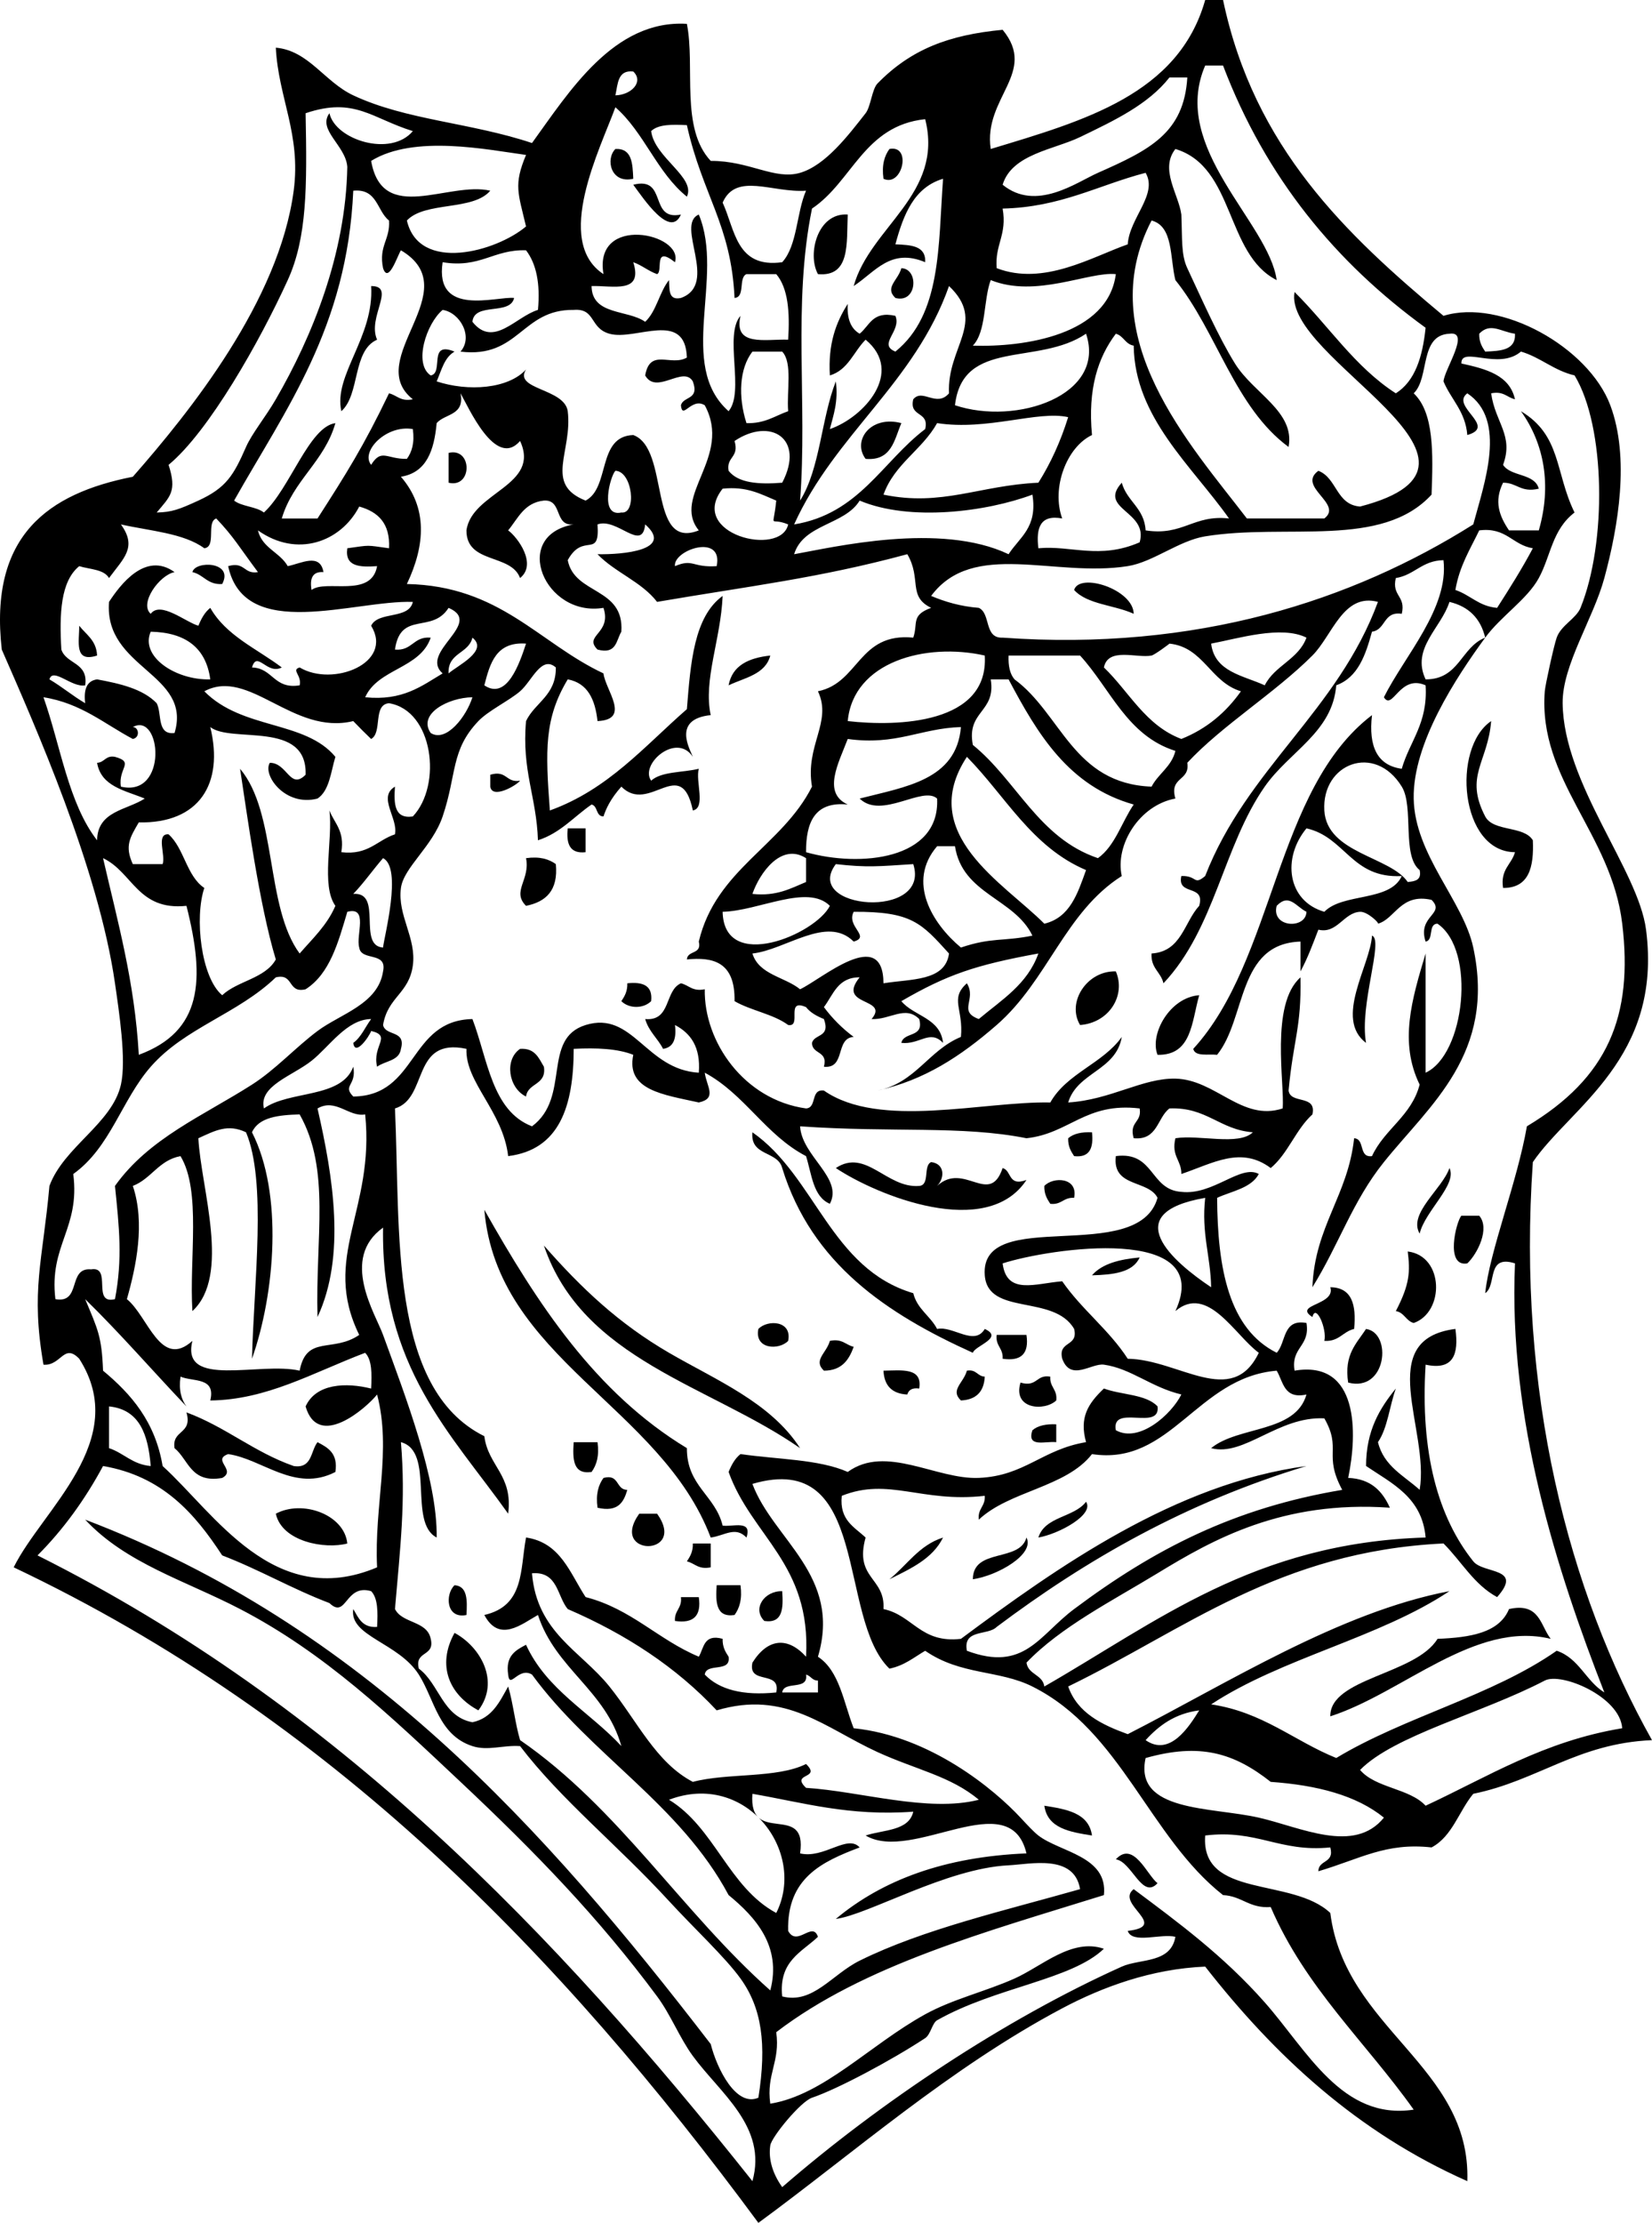 <?xml version="1.0" encoding="iso-8859-1"?>
<!-- Generator: Adobe Illustrator 13.0.2, SVG Export Plug-In . SVG Version: 6.00 Build 14948)  -->
<!DOCTYPE svg PUBLIC "-//W3C//DTD SVG 1.1//EN" "http://www.w3.org/Graphics/SVG/1.1/DTD/svg11.dtd">
<svg version="1.1" id="lace_faeire_xA0_Image_1_" xmlns="http://www.w3.org/2000/svg" xmlns:xlink="http://www.w3.org/1999/xlink"
	 x="0px" y="0px" width="225.644px" height="303.52px" viewBox="0 0 225.644 303.52"
	 style="enable-background:new 0 0 225.644 303.52;" xml:space="preserve">
<g>
	<path style="fill-rule:evenodd;clip-rule:evenodd;" d="M84.056,20.343c2.288-0.118,2.347,1.993,2.441,4.069
		C83.408,25.121,82.676,21.709,84.056,20.343z"/>
	<path style="fill-rule:evenodd;clip-rule:evenodd;" d="M121.487,20.343c3.1-0.607,1.76,5.27-0.813,4.069
		C120.414,22.524,120.804,21.288,121.487,20.343z"/>
	<path style="fill-rule:evenodd;clip-rule:evenodd;" d="M115.791,29.294c-0.182,3.887,0.405,8.542-4.069,8.137
		C110.229,34.706,111.667,28.998,115.791,29.294z"/>
	<path style="fill-rule:evenodd;clip-rule:evenodd;" d="M123.115,36.618c2.421,0.071,2.177,4.852-0.814,4.068
		C120.79,39.248,122.654,38.311,123.115,36.618z"/>
	<path style="fill-rule:evenodd;clip-rule:evenodd;" d="M50.693,39.059c3.472-0.014-0.567,4.248,0.813,7.324
		c-3.392,1.49-2.302,7.462-4.882,9.765C45.514,51.225,51.132,46.018,50.693,39.059z"/>
	<path style="fill-rule:evenodd;clip-rule:evenodd;" d="M123.115,57.774c-0.971,2.285-1.322,5.188-4.883,4.882
		C116.381,60.211,118.863,56.661,123.115,57.774z"/>
	<path style="fill-rule:evenodd;clip-rule:evenodd;" d="M61.271,61.843c3.277-0.794,3.277,4.863,0,4.069
		C61.271,64.556,61.271,63.199,61.271,61.843z"/>
	<path style="fill-rule:evenodd;clip-rule:evenodd;" d="M26.281,78.118c0.369-1.599,5.708-1.463,4.068,1.627
		C28.325,79.871,27.831,78.467,26.281,78.118z"/>
	<path style="fill-rule:evenodd;clip-rule:evenodd;" d="M154.85,83.813c-2.591-1.207-6.336-1.259-8.138-3.255
		C147.427,78.115,154.795,80.461,154.85,83.813z"/>
	<path style="fill-rule:evenodd;clip-rule:evenodd;" d="M10.82,85.441c0.949,1.221,2.35,1.99,2.441,4.069
		C10.062,90.54,10.841,87.59,10.82,85.441z"/>
	<path style="fill-rule:evenodd;clip-rule:evenodd;" d="M105.212,89.51c-0.668,2.586-3.493,3.017-5.696,4.068
		C100.028,90.835,102.28,89.833,105.212,89.51z"/>
	<path style="fill-rule:evenodd;clip-rule:evenodd;" d="M66.967,105.784c2.3-0.672,2.108,1.147,4.069,0.813
		c-0.519,0.683-3.804,2.548-4.069,0.814C66.967,106.869,66.967,106.327,66.967,105.784z"/>
	<path style="fill-rule:evenodd;clip-rule:evenodd;" d="M77.546,113.108c0.813,0,1.627,0,2.441,0c0,1.085,0,2.17,0,3.255
		C77.843,116.608,77.316,115.236,77.546,113.108z"/>
	<path style="fill-rule:evenodd;clip-rule:evenodd;" d="M71.85,117.176c1.887-0.259,3.124,0.131,4.069,0.814
		c0.349,3.604-1.357,5.153-4.069,5.696C69.848,121.698,72.451,120.158,71.85,117.176z"/>
	<path style="fill-rule:evenodd;clip-rule:evenodd;" d="M152.409,132.637c1.414,3.277-0.917,7.028-4.883,7.323
		C145.656,136.859,148.462,132.519,152.409,132.637z"/>
	<path style="fill-rule:evenodd;clip-rule:evenodd;" d="M85.683,134.265c2.128-0.229,3.5,0.297,3.255,2.441
		c-1.069,1.044-3,1.044-4.069,0C85.3,136.051,85.718,135.385,85.683,134.265z"/>
	<path style="fill-rule:evenodd;clip-rule:evenodd;" d="M163.8,135.892c-1.038,3.573-0.98,8.242-5.695,8.137
		C156.991,141.219,159.771,136.178,163.8,135.892z"/>
	<path style="fill-rule:evenodd;clip-rule:evenodd;" d="M71.036,143.216c2.037-0.138,2.547,1.25,3.255,2.441
		c0.385,2.555-2.19,2.15-2.441,4.069C69.445,148.561,68.862,144.691,71.036,143.216z"/>
	<path style="fill-rule:evenodd;clip-rule:evenodd;" d="M149.154,154.608c0.229,2.127-0.298,3.5-2.441,3.254
		c-0.431-0.654-0.849-1.32-0.813-2.44C146.623,154.79,147.736,154.546,149.154,154.608z"/>
	<path style="fill-rule:evenodd;clip-rule:evenodd;" d="M114.164,159.49c4.129-2.743,6.94,2.802,11.392,2.441
		c1.506-0.123,0.5-2.756,1.628-3.255c1.886,0.227,1.87,2.173,0.813,3.255c3.693-3.398,7.162,2.86,8.951-2.441
		c1.277,0.35,0.695,2.56,3.255,1.627C134.784,169.338,119.798,163.24,114.164,159.49z"/>
	<path style="fill-rule:evenodd;clip-rule:evenodd;" d="M146.712,163.559c-1.46-0.104-1.716,0.996-3.255,0.813
		c-0.431-0.654-0.849-1.32-0.813-2.44C143.86,160.641,147.283,160.741,146.712,163.559z"/>
	<path style="fill-rule:evenodd;clip-rule:evenodd;" d="M66.154,165.187c7.244,12.827,15.158,24.984,27.667,32.549
		c-0.028,5.182,3.881,6.426,4.882,10.578c1.442,0.186,4.075-0.82,3.255,1.628c-1.521-1.593-2.98-0.251-4.882,0
		C90.289,192.033,67.875,185.451,66.154,165.187z"/>
	<path style="fill-rule:evenodd;clip-rule:evenodd;" d="M199.605,166c0.813,0,1.627,0,2.44,0c1.494,1.732-0.229,5.182-1.627,6.51
		C197.34,173.046,198.892,166.809,199.605,166z"/>
	<path style="fill-rule:evenodd;clip-rule:evenodd;" d="M74.291,170.068c5.106,5.815,10.187,10.635,17.088,14.647
		c6.397,3.719,13.885,6.779,17.902,13.02C96.964,189.166,79.566,185.679,74.291,170.068z"/>
	<path style="fill-rule:evenodd;clip-rule:evenodd;" d="M192.281,170.882c4.979,0.612,5.047,8.285,0.814,9.766
		c-1.069-0.288-1.28-1.433-2.441-1.628C192.598,175.297,192.609,173.596,192.281,170.882z"/>
	<path style="fill-rule:evenodd;clip-rule:evenodd;" d="M155.664,171.696c-0.923,2.061-3.606,2.36-6.51,2.44
		C150.534,172.534,152.938,171.954,155.664,171.696z"/>
	<path style="fill-rule:evenodd;clip-rule:evenodd;" d="M181.703,175.765c2.957,0.026,3.575,2.393,3.255,5.696
		c-1.55,0.349-2.044,1.753-4.068,1.627c0.39-1.592-1.159-5.192-1.628-3.255C176.541,178.094,182.478,178.244,181.703,175.765z"/>
	<path style="fill-rule:evenodd;clip-rule:evenodd;" d="M107.654,183.088c-1.216,1.291-4.639,1.19-4.069-1.627
		C104.801,180.17,108.224,180.271,107.654,183.088z"/>
	<path style="fill-rule:evenodd;clip-rule:evenodd;" d="M186.585,181.461c3.605,0.507,2.831,8.692-2.441,7.323
		C183.55,184.936,185.304,183.435,186.585,181.461z"/>
	<path style="fill-rule:evenodd;clip-rule:evenodd;" d="M136.134,182.274c1.355,0,2.712,0,4.068,0
		c0.378,2.548-0.707,3.633-3.255,3.255C137.051,184.069,135.952,183.813,136.134,182.274z"/>
	<path style="fill-rule:evenodd;clip-rule:evenodd;" d="M113.35,183.088c1.701-0.345,2.155,0.558,3.255,0.813
		c-0.649,1.793-1.633,3.249-4.068,3.256C111.025,185.718,112.89,184.781,113.35,183.088z"/>
	<path style="fill-rule:evenodd;clip-rule:evenodd;" d="M120.673,187.157c2.474-0.033,5.355-0.474,4.882,2.44
		c-0.945-0.132-1.447,0.18-1.627,0.814C121.858,190.312,120.773,189.228,120.673,187.157z"/>
	<path style="fill-rule:evenodd;clip-rule:evenodd;" d="M132.065,187.157c1.314-0.229,1.401,0.769,2.441,0.813
		c-0.1,2.07-1.185,3.155-3.255,3.255C129.741,189.787,131.605,188.85,132.065,187.157z"/>
	<path style="fill-rule:evenodd;clip-rule:evenodd;" d="M143.458,187.971c-0.104,1.459,0.996,1.716,0.813,3.255
		c-1.605,1.509-5.991,1.21-4.882-2.441C141.689,189.457,141.497,187.638,143.458,187.971z"/>
	<path style="fill-rule:evenodd;clip-rule:evenodd;" d="M25.467,192.853c5.349,1.976,9.223,5.425,14.647,7.324
		c2.551,0.381,2.294-2.047,3.255-3.255c1.426,0.743,2.827,1.513,2.441,4.068c-5.538,2.858-9.971-1.79-14.647-2.441
		c-2.28,0.799,1.182,2.171-0.814,3.255c-4.294,0.768-4.572-2.48-6.51-4.068C23.447,195.172,26.337,195.893,25.467,192.853z"/>
	<path style="fill-rule:evenodd;clip-rule:evenodd;" d="M144.271,194.48c0,0.813,0,1.627,0,2.441
		c-1.441-0.186-4.075,0.819-3.255-1.628C141.741,194.662,142.854,194.419,144.271,194.48z"/>
	<path style="fill-rule:evenodd;clip-rule:evenodd;" d="M78.359,196.922c1.085,0,2.17,0,3.255,0c0.26,1.887-0.131,3.124-0.813,4.068
		C78.258,201.362,78.199,199.252,78.359,196.922z"/>
	<path style="fill-rule:evenodd;clip-rule:evenodd;" d="M82.428,201.804c2.22-0.593,1.638,1.617,3.255,1.628
		c-0.489,1.681-1.258,3.081-4.069,2.44C81.355,203.985,81.745,202.748,82.428,201.804z"/>
	<path style="fill-rule:evenodd;clip-rule:evenodd;" d="M47.438,210.755c-3.04,0.816-8.922-0.23-9.765-4.068
		C41.333,204.723,47.053,206.824,47.438,210.755z"/>
	<path style="fill-rule:evenodd;clip-rule:evenodd;" d="M87.311,206.687c0.813,0,1.627,0,2.441,0
		C93.958,212.585,83.104,212.585,87.311,206.687z"/>
	<path style="fill-rule:evenodd;clip-rule:evenodd;" d="M140.203,209.941c1.174,2.292-3.98,5.217-7.323,5.695
		C132.902,211.32,139.282,213.36,140.203,209.941z"/>
	<path style="fill-rule:evenodd;clip-rule:evenodd;" d="M94.634,210.755c0.814,0,1.627,0,2.441,0c0,1.085,0,2.17,0,3.255
		c-1.701,0.345-2.155-0.558-3.255-0.813C94.251,212.542,94.669,211.875,94.634,210.755z"/>
	<path style="fill-rule:evenodd;clip-rule:evenodd;" d="M62.085,216.451c1.779,0.119,1.747,2.05,1.627,4.068
		C60.895,221.09,60.794,217.667,62.085,216.451z"/>
	<path style="fill-rule:evenodd;clip-rule:evenodd;" d="M97.889,216.451c1.085,0,2.17,0,3.255,0
		c0.259,1.887-0.131,3.124-0.814,4.068C97.788,220.892,97.729,218.781,97.889,216.451z"/>
	<path style="fill-rule:evenodd;clip-rule:evenodd;" d="M106.84,217.265c0.16,2.33,0.101,4.441-2.441,4.068
		C102.711,219.658,104.401,217.206,106.84,217.265z"/>
	<path style="fill-rule:evenodd;clip-rule:evenodd;" d="M93.006,218.078c0.814,0,1.627,0,2.441,0
		c0.377,2.548-0.708,3.633-3.255,3.255C92.089,219.874,93.189,219.617,93.006,218.078z"/>
	<path style="fill-rule:evenodd;clip-rule:evenodd;" d="M211.81,223.774c-10.363-2.517-20.229,7.406-30.107,10.578
		c-0.065-5.229,11.657-5.694,14.647-10.578c4.43-0.181,8.422-0.801,9.765-4.068C210.315,218.76,210.378,221.951,211.81,223.774z"/>
	<path style="fill-rule:evenodd;clip-rule:evenodd;" d="M62.085,222.961c3.518,1.884,6.257,6.603,3.255,10.578
		C61.371,231.415,59.622,227.412,62.085,222.961z"/>
	<path style="fill-rule:evenodd;clip-rule:evenodd;" d="M142.644,246.559c3.042,0.483,6.074,0.978,6.51,4.068
		C146.111,250.144,143.079,249.649,142.644,246.559z"/>
	<path style="fill-rule:evenodd;clip-rule:evenodd;" d="M152.409,253.882c2.426-2.635,4.277,2.187,5.696,3.255
		C156.011,259.439,154.591,254.188,152.409,253.882z"/>
	<path style="fill-rule:evenodd;clip-rule:evenodd;" d="M164.615,0c0.813,0,1.627,0,2.44,0c4.241,20.17,16.803,32.021,30.108,43.127
		c7.821-2.421,19.808,4.282,22.784,12.206c2.69,7.163,1.084,16.596-0.813,23.598c-1.507,5.557-5.753,11.886-5.696,17.088
		c0.119,10.996,10.334,22.757,11.393,30.921c2.278,17.583-10.362,24.255-15.461,31.736c-2.194,31.438,4.86,58.611,16.274,78.931
		c-10.156,0.423-15.616,5.542-24.412,7.324c-1.967,2.372-2.858,5.82-5.696,7.323c-6.246-0.699-9.78,1.583-15.461,3.255
		c0.011-1.617,2.221-1.035,1.628-3.255c-6.937,0.698-9.982-2.494-17.088-1.628c-0.646,8.667,11.877,5.655,17.088,10.579
		c2.016,15.907,19.235,20.881,18.716,36.617c-15.034-6.665-26.283-17.116-35.804-29.294c-7.356,0.312-14.047,2.788-19.529,5.696
		c-15.354,8.144-28.567,19.82-41.5,29.294c-27.068-36.674-58.484-69-101.716-89.51c3.899-7.891,16.081-17.311,8.951-28.48
		c-2.116-2.19-2.454,0.995-4.882,0.813c-1.766-10.179-0.117-14.067,0.813-24.411c1.968-5.344,8.567-8.51,9.765-13.834
		c0.762-3.387-0.252-9.931-0.813-13.833C13.445,118.557,4.766,99.042,0.242,88.696c-1.767-15.6,6.351-21.316,17.902-23.598
		c7.797-8.881,19.97-24.001,21.971-39.059c1.025-7.714-2.096-12.683-2.441-19.529c4.482,0.396,6.639,4.66,10.578,6.51
		c7.228,3.394,16.018,3.708,24.412,6.51c5.069-6.982,11.17-16.88,21.157-16.274c1.161,5.916-0.928,14.232,3.255,18.715
		c5.282-0.029,8.725,2.645,12.206,1.627c3.477-1.016,6.6-5.137,8.951-8.137c0.7-0.893,0.87-3.294,1.628-4.068
		c4.538-4.637,9.69-6.626,17.088-7.324c4.832,5.859-2.675,9.255-1.628,16.274C148.023,16.5,160.971,12.902,164.615,0z
		 M31.977,68.353c1.069,0.83,3,0.798,4.069,1.628c3.549-3.242,6.175-11.714,9.765-12.206c-1.506,5.275-5.77,7.792-7.324,13.02
		c1.627,0,3.255,0,4.882,0c3.934-6.129,6.278-9.821,9.765-17.088c1.101,0.256,1.554,1.159,3.255,0.814
		c-6.913-5.461,7.586-14.888-1.627-20.343c-0.477,0.725-1.71,4.642-2.441,2.441c-0.625-3.067,0.993-3.89,0.813-6.51
		c-1.673-1.311-1.57-4.397-4.882-4.069C47.423,44.74,39.015,55.861,31.977,68.353z M27.095,68.353
		c3.801-1.745,4.798-3.421,6.51-7.323c0.809-1.844,2.654-4.069,4.069-6.51c4.944-8.53,9.549-19.782,9.765-31.735
		c-0.212-2.926-4.124-5.047-2.441-7.324c0.801,3.641,8.374,6.038,11.392,2.441c-5.595-1.724-7.952-4.705-14.647-2.441
		c0.201,10.059,0.203,16.989-2.441,22.785c-3.83,8.393-10.766,20.67-16.275,25.226c1.165,3.617,0.223,4.306-1.627,6.51
		C23.481,69.929,24.432,69.575,27.095,68.353z M174.379,38.245c-7.024-3.554-5.698-15.459-13.834-17.902
		c-2.177,2.771,0.444,6.183,0.814,8.951c0.136,3.339-0.049,5.485,0.813,7.324c1.946,4.147,4.214,9.317,6.51,13.02
		c2.539,4.096,8.226,6.558,7.323,11.392c-7.349-5.4-9.781-15.716-15.461-22.784c-0.765-3.032-0.247-7.347-3.255-8.137
		c-8.264,15.885,5.366,30.688,13.02,40.686c3.526,0,7.053,0,10.579,0c2.641-2.009-3.811-4.323-0.814-6.51
		c2.554,0.973,2.417,4.636,5.696,4.882c22.871-5.958-10.623-20.16-8.95-29.294c4.637,4.584,8.22,10.224,13.833,13.833
		c2.66-1.679,3.657-5.022,4.068-8.951c-12.263-8.895-21.838-20.476-27.667-35.804c-0.813,0-1.627,0-2.44,0
		C159.751,20.215,173.294,30.333,174.379,38.245z M84.056,13.02c2.191-0.055,3.911-1.86,2.441-3.255
		C84.351,9.517,84.398,11.463,84.056,13.02z M159.732,10.578c-2.907,3.701-7.548,5.889-12.206,8.137
		c-3.553,1.715-9.32,2.326-10.578,6.51c4.578,3.734,10.088-0.332,13.02-1.628c7.069-3.124,11.75-5.432,12.206-13.02
		C161.36,10.578,160.545,10.578,159.732,10.578z M106.84,35.804c2.075-2.265,1.939-6.741,3.255-9.765
		c-4.607,0.321-9.553-2.564-11.392,1.627C100.415,31.379,100.551,36.668,106.84,35.804z M93.82,17.088
		c-2.006-0.107-3.92-0.123-4.882,0.814c0.461,3.629,6.139,6.309,4.882,8.951c-4.067-3.256-5.848-8.799-9.765-12.206
		c-2.063,5.646-8.491,18.276-1.627,22.784c-1.396-8.199,10.993-5.585,9.765-1.627c-3-2.363-1.584,1.222-2.441,1.627
		c-1.204-0.423-2.051-1.204-3.255-1.627c1.387,4.371-2.803,3.165-5.696,3.255c0.042,4.026,4.947,3.19,7.323,4.882
		c1.546-1.438,1.93-4.038,3.255-5.696c0.078,1.278-0.109,2.821,1.627,2.441c5.258-1.902-0.848-9.982,2.441-11.392
		c3.575,8.556-3.044,20.541,4.068,26.853c2.241-2.642-0.661-10.426,1.628-13.02c-0.988,4.242,3.353,3.157,6.51,3.255
		c0.247-3.773-0.008-7.044-1.627-8.951c-1.356,0-2.712,0-4.069,0c-1.128,0.5-0.123,3.132-1.627,3.255
		C99.876,30.69,95.937,26.634,93.82,17.088z M126.37,16.274c-8.351,0.872-9.936,8.509-15.461,12.206
		c-2.66,13.073-0.606,26.459-1.627,39.872c2.731-4.321,2.89-11.214,4.882-16.274c0.356,2.797-0.322,4.561-0.814,6.51
		c4.611-1.575,10.233-7.763,4.882-12.206c-1.629,1.625-2.377,4.133-4.882,4.882c-0.266-4.335,0.855-7.282,2.441-9.765
		c-0.122,2.021,0.42,3.377,1.627,4.068c1.361-1.08,1.734-3.147,4.882-2.441c0.883,2.084-2.472,3.879,0,4.882
		c6.303-5.086,5.841-14.455,6.51-23.598c-3.97,1.184-5.41,4.896-6.51,8.951c2.076,0.094,4.188,0.153,4.069,2.441
		c-4.727-1.978-6.792,1.301-9.765,3.255C118.865,30.957,128.948,26.523,126.37,16.274z M50.693,21.97
		c1.544,8.779,10.539,2.748,16.274,4.069c-2.362,2.792-8.888,1.42-11.392,4.069c1.667,7.184,12.212,4.25,16.274,0.813
		c-1.079-4.589-1.715-5.664,0-9.765C66.574,20.442,56.557,18.346,50.693,21.97z M136.948,28.48c0.637,3.62-1.084,4.883-0.813,8.137
		c6.43,2.468,12.992-1.535,17.901-3.255c0.226-3.604,4.158-6.817,2.441-9.765C150.017,25.275,144.9,28.295,136.948,28.48z
		 M60.458,35.804c-1.128,7.553,7.373,4.622,9.765,4.882c-0.549,2.435-5.44,0.527-5.696,3.255c2.873,3.621,5.906-0.704,8.951-1.627
		c0.336-3.591-0.221-6.289-1.627-8.137C67.368,34.034,65.646,36.653,60.458,35.804z M130.438,55.333
		c8.397,2.814,20.726-1.357,17.902-9.765C141.775,50.015,131.496,46.161,130.438,55.333z M152.409,37.431
		c-3.685-0.375-10.906,3.307-17.089,0.814c-1.017,2.78-0.584,7.01-2.44,8.951C139.867,47.427,151.34,45.765,152.409,37.431z
		 M108.467,71.608c8.861-1.447,12.04-8.575,17.902-13.02c0.605-2.504-2.234-1.563-1.628-4.068c1.265-1.534,3.171,1.167,4.883-0.814
		c-0.308-6.349,5.192-9.727,0-14.647C124.957,52.293,114.045,59.284,108.467,71.608z M59.644,52.078
		c4.296,1.414,9.76,1.04,12.206-1.627c-1.757,2.767,5.249,2.552,5.696,5.696c0.674,5.553-3.292,9.954,2.441,12.206
		c3.387-1.766,1.528-8.779,6.51-8.951c5.053,1.841,1.937,15.812,8.951,13.02c-3.792-4.676,4.634-10.046,0.813-17.088
		c-1.854-1.117-3.059,2.098-3.255,0c0.35-1.277,2.56-0.695,1.627-3.255c-1.299-2.224-4.965,1.899-6.51-0.813
		c0.668-3.788,3.493-1.187,5.696-2.441c-0.213-6.568-7.005-2.249-10.579-3.255c-2.735-0.77-1.866-3.499-4.882-3.255
		c-7.148-0.096-7.446,6.658-15.46,5.696c1.787-2.027-0.066-5.346-2.441-5.696c-2.225,1.862-4.011,7.379-1.627,8.951
		c1.84-0.33-0.429-4.77,3.255-3.255C60.696,48.791,60.301,50.566,59.644,52.078z M202.045,45.568
		c-0.035,1.12,0.384,1.787,0.814,2.441c2.075-0.094,4.187-0.153,4.068-2.441C205.026,45.317,203.566,43.976,202.045,45.568z
		 M149.154,59.402c-3.483,1.646-5.577,7.258-4.068,11.392c-3.01-0.568-3.596,1.288-3.255,4.069
		c4.463-0.424,8.347,1.577,13.833-0.814c1.241-4.26-5.756-4.504-2.441-8.137c0.697,2.558,3.076,3.434,3.255,6.51
		c5.132,0.792,6.499-2.181,11.393-1.627c-5.111-7.219-12.903-13.814-13.02-23.598c-1.162-0.195-1.373-1.34-2.441-1.627
		C149.962,48.819,148.559,53.111,149.154,59.402z M197.164,52.078c0.159-1.728,3.735-6.915,0.813-6.51
		c-4.149,0.19-2.668,6.012-4.882,8.137c2.791,2.633,2.653,8.196,2.44,13.833c-6.825,7.422-19.717,3.882-30.921,5.696
		c-3.578,0.579-7.136,3.525-10.579,4.068c-10.041,1.585-21.123-3.638-26.853,4.069c1.91,0.802,3.997,1.427,6.51,1.627
		c1.672,0.769,0.689,4.192,3.255,4.068c26.498,1.893,47.765-5.057,64.284-15.46c1.498-5.593,4.655-14.258-0.813-17.902
		c-2.388,1.784,4.15,4.521,0,5.696C200.15,56.145,198.203,54.565,197.164,52.078z M101.958,57.774
		c2.523,0.082,3.888-0.995,5.696-1.627c-0.221-2.763,0.63-6.597-0.814-8.137c-1.356,0-2.712,0-4.069,0
		C100.981,50.32,100.8,54.172,101.958,57.774z M206.928,54.52c-1.101-0.256-1.555-1.158-3.255-0.814
		c0.561,4.027,3.117,5.738,1.627,9.765c1.063,1.649,4.308,1.117,4.883,3.255c-2.486,0.587-2.966-0.832-4.883-0.814
		c-1.259,2.557-0.52,4.54,0.814,6.51c1.355,0,2.712,0,4.068,0c1.777-6.147,0.747-11.829-2.441-16.274
		c5.543,3.31,4.644,8.379,7.323,13.833c-3.066,2.344-3.229,5.91-4.882,8.951c-1.583,2.911-5.183,5.207-7.323,8.137
		c-3.967,5.43-9.9,14.417-9.765,21.971c0.137,7.703,6.762,13.935,8.137,20.343c3.11,14.495-5.93,21.473-12.206,29.294
		c-4.298,5.356-6.105,11.184-9.765,17.088c0.329-8.352,4.857-12.502,5.696-20.343c1.537,0.09,0.564,2.689,2.441,2.44
		c1.711-3.713,5.389-5.461,6.51-9.765c-2.835-5.807-1.058-11.646,0.813-17.902c0,5.425,0,10.85,0,16.275
		c5.354-2.441,6.94-16.713,1.628-20.343c-1.344,0.012-0.456,2.257-1.628,2.441c-1.161-3.542,2.781-3.741,0.813-5.696
		c-4.239-0.956-4.958,2.592-7.323,3.255c0.227-0.063-1.438-1.677-2.441-1.627c-2.245,0.109-3.129,3.062-5.696,2.441
		c-0.753,1.959-1.484,3.94-2.44,5.696c0-1.356,0-2.712,0-4.069c-8.687,0.265-7.379,10.523-11.393,15.461
		c-1.218-0.139-3.003,0.291-3.255-0.813c11.156-12.171,11.175-35.479,24.412-45.569c-0.493,4.29,0.721,6.874,4.068,7.324
		c1.088-3.795,3.585-6.18,3.255-11.393c-3.54-1.577-4.504,3.547-5.696,1.627c2.827-5.66,8.899-12.151,8.138-18.715
		c-2.938,0.046-3.939,2.028-6.51,2.441c-0.591,2.489,1.403,2.394,0.813,4.882c-2.555-0.385-2.149,2.19-4.068,2.441
		c-0.876,3.192-1.904,6.233-4.883,7.323c-0.501,6.412-6.408,9.019-9.765,13.833c-5.688,8.161-6.786,19.381-13.833,26.853
		c-0.35-1.55-1.753-2.044-1.628-4.069c4.091-0.25,4.435-4.246,6.51-6.51c0.865-3.035-3.052-1.288-2.44-4.068
		c2.22-0.074,1.638,1.355,3.255,0c5.687-14.657,18.127-22.559,23.598-37.432c-4.747-1.265-6.222,4.594-8.951,7.324
		c-5.149,5.149-12.368,9.559-17.088,14.647c0.393,2.563-2.498,1.842-1.628,4.882c-4.93,0.906-8.267,6.35-7.323,10.579
		c-7.749,4.912-10.09,14.254-17.088,20.343c-4.954,4.31-9.904,7.541-16.274,8.951c5.196-1.042,6.969-5.508,11.392-7.324
		c0.374-3.799-1.575-5.201,0.813-7.323c1.373,2.211-1.291,3.811,1.628,4.882c3.092-2.604,6.651-4.74,8.138-8.951
		c-8.596,1.574-12.433,2.871-18.716,6.51c1.719,2.079,5.326,2.269,5.695,5.696c-1.808-1.884-3.173,0.276-5.695,0
		c0.33-1.568,3.154-0.643,2.44-3.255c-1.909-1.923-3.997,0.132-6.509,0c2.527-2.961-4.866-1.698-1.627-5.696
		c-2.998-0.014-3.597,2.371-4.882,4.069c1.157,1.556,2.513,2.912,4.068,4.068c-2.562,0.15-1.042,4.383-4.068,4.069
		c0.592-2.22-1.617-1.638-1.627-3.255c0.35-1.278,2.559-0.695,1.627-3.255c-0.962-0.395-1.845-0.868-2.441-1.627
		c-2.893-1.265-0.491,2.764-2.441,2.441c-2.026-1.5-5.09-1.962-7.324-3.255c0.102-5.386-2.945-6.049-6.51-5.696
		c0.074-1.283,2.075-0.637,1.627-2.441c2.34-9.866,11.373-13.039,15.461-21.157c-0.969-5.649,2.812-8.798,0.813-13.02
		c5.645-1.136,5.506-8.056,13.02-7.324c0.684-1.961-0.366-3.043,2.441-4.068c-3.234-1.569-1.274-3.961-3.255-7.324
		c-12.089,3.273-21.66,4.361-34.177,6.51c-2.125-2.757-5.747-4.018-8.137-6.51c3.511,0.066,10.492-0.561,6.51-4.068
		c-0.386,3.871-3.835-0.979-6.51,0c0.343,4.846-1.933,0.971-4.068,4.882c0.933,4.763,7.74,3.652,7.323,9.765
		c-0.71,1.188-0.646,3.151-3.255,2.441c-1.967-1.955,1.976-2.154,0.814-5.696c-8.013,1.334-12.734-9.859-4.069-11.392
		c-2.741,0.3-1.461-3.421-4.068-3.255c-2.698,0.287-3.53,2.438-4.882,4.069c1.289,0.935,4.002,4.604,1.627,6.51
		c-1.238-3.374-7.338-1.884-7.324-6.51c0.732-5.248,10.167-6.091,7.324-12.206c-3.364,3.879-7.077-4.713-8.137-6.51
		c0.616,3.058-2.13,2.753-3.255,4.069c-0.346,3.723-1.374,6.764-4.883,7.323c3.661,4.238,3.34,9.335,0.814,14.647
		c12.757,0.263,17.992,8.047,26.853,12.206c0.257,2.273,3.818,6.311-0.814,6.51c-0.323-2.932-1.325-5.185-4.068-5.696
		c-3.203,5.344-3.059,9.627-2.441,17.902c7.978-2.872,12.919-8.78,18.716-13.833c0.501-6.279,0.954-12.608,4.882-15.46
		c-0.243,5.908-2.665,11.487-1.627,16.274c-5.325,0.544-2.806,4.723-2.441,5.696c-2.233-3.407-7.292,1.018-5.696,3.255
		c1.426-1.287,4.335-1.089,6.51-1.627c-0.484,1.686,1.006,5.345-0.814,5.696c-1.604-7.712-5.927,0.605-9.765-3.255
		c-1.513,1.702-2.108,3.058-2.441,4.069c-1.076-0.01-0.744-1.426-1.627-1.627c-2.415,1.654-4.244,3.893-7.324,4.882
		c-0.199-5.978-2.231-9.494-1.627-16.275c1.227-2.57,4.114-3.48,4.069-7.323c-1.965-1.727-3.272,1.874-4.882,3.255
		c-1.504,1.29-4.336,2.641-5.696,4.068c-3.8,3.987-2.924,7.247-4.882,13.02c-1.4,4.129-5.32,6.957-5.696,9.765
		c-0.503,3.758,2.138,6.805,1.627,10.578c-0.523,3.866-3.431,4.293-4.068,8.137c0.331,1.568,3.155,0.643,2.441,3.255
		c-0.227,1.671-2.173,1.624-3.255,2.441c-0.716-2.878,2.09-4.192-0.813-4.882c-0.239,0.723-2.202,3.562-2.441,1.627
		c1.1-0.799,1.626-2.171,2.441-3.255c-3.333,0.024-5.691,3.757-8.137,5.696c-2.615,2.073-7.255,3.427-6.51,6.51
		c3.474-2.494,10.601-1.334,12.206-5.696c0.483,2.596-1.527,2.517,0,4.069c8.846-0.106,7.508-10.395,16.274-10.579
		c2.1,5.495,2.65,12.54,8.138,14.647c5.337-3.964,1.293-11.963,7.323-13.833c6.458-2.002,8.211,6.096,15.461,6.51
		c0.268-3.523-1.121-5.389-3.255-6.51c0.228,1.855-0.196,3.059-1.627,3.255c-0.731-1.439-1.964-2.376-2.441-4.069
		c3.57,0.315,2.613-3.897,4.882-4.882c1.101,0.256,1.554,1.158,3.255,0.813c-0.138,7.154,5.347,15.096,13.833,16.275
		c1.537-0.09,0.565-2.69,2.441-2.441c7.587,5.288,21.743,1.44,30.921,1.627c2.246-3.993,7.171-5.306,9.765-8.951
		c-0.791,4.634-6.064,4.785-7.323,8.951c5.838-0.368,10.137-3.35,14.646-3.255c5.506,0.117,9.086,5.896,14.647,4.069
		c0.314-3.25-1.755-14.227,2.441-17.902c0.125,6.925-0.996,8.593-1.628,15.461c0.257,1.914,3.857,0.483,3.255,3.255
		c-2.28,2.06-3.328,5.351-5.696,7.324c-4.061-3.027-7.849-0.667-12.205,0.813c0.018-1.917-1.402-2.396-0.814-4.882
		c3.275-0.522,8.653,1.058,10.579-0.814c-4.542-0.34-6.298-3.467-11.393-3.255c-1.697,1.286-1.595,4.372-4.882,4.069
		c-0.673-2.3,1.146-2.108,0.813-4.069c-7.386-0.876-9.581,3.438-15.461,4.069c-8.834-1.764-18.282-0.74-30.921-1.628
		c0.249,4.111,5.931,7.062,4.068,10.578c-2.296-0.959-2.475-4.034-3.255-6.51c-5.531-2.877-8.367-8.45-13.833-11.392
		c0.248,1.898,1.737,3.506-0.813,4.068c-4.831-1.076-9.966-1.662-8.951-6.51c-2.141-0.843-4.994-0.974-8.137-0.813
		c-0.012,7.854-1.954,13.778-8.951,14.646c-0.711-6.125-5.891-10.079-5.696-14.646c-7.58-1.612-5.167,6.767-9.765,8.137
		c0.771,16.719-0.917,38.246,12.206,44.754c0.518,4.094,3.936,5.286,3.255,10.579c-7.781-10.936-17.388-20.044-17.088-39.06
		c-5.903,4.231-1.063,11.724,0,14.647c3.068,8.441,7.435,19.69,7.324,27.667c-3.949-2.02-0.178-11.758-4.883-13.02
		c0.681,8.048-0.103,14.414-0.813,22.784c0.983,2,4.388,1.579,4.882,4.068c0.606,2.505-2.233,1.563-1.627,4.068
		c2.805,2.078,3.214,6.551,7.323,7.324c2.693-0.562,3.716-2.795,4.883-4.883c0.683,2.301,0.944,5.022,1.627,7.323
		c13.49,9.294,22.098,23.471,34.176,34.177c1.582-6.037-2.018-9.993-5.696-13.02c-6.611-12.376-18.836-19.138-26.853-30.107
		c-1.855-1.118-3.059,2.098-3.255,0c-0.386-2.557,1.015-3.325,2.441-4.069c2.803,6.148,8.716,9.187,13.02,13.834
		c-2.141-7.624-8.989-10.54-11.392-17.902c-2.21,1.231-5.287,3.86-7.323,0c5.523-1.26,4.866-6.198,5.696-10.578
		c4.728,0.697,5.987,4.862,8.137,8.137c6.258,1.608,9.909,5.823,15.461,8.138c0.71-1.189,0.646-3.151,3.255-2.441
		c-0.035,1.12,0.383,1.787,0.813,2.441c0.349,2.247-3.034,0.764-3.255,2.441c1.999,2.069,5.229,2.907,9.765,2.44
		c0.668-3.109-3.924-0.959-3.255-4.068c2.082-3.311,4.789-3.598,7.324-0.813c0.722-12.656-7.431-16.438-10.579-25.226
		c0.395-0.962,0.868-1.845,1.628-2.441c4.963,0.733,10.699,0.692,14.647,2.441c5.218-3.803,12.116,1.062,17.902,0.813
		c6.278-0.269,8.626-3.877,14.647-4.882c-0.929-3.356,0.24-5.229,2.44-7.324c2.367,0.889,5.748,0.762,7.324,2.441
		c0.445,3.43-6.362-0.395-5.696,3.255c3.176,1.791,7.592-2.15,8.951-4.882c-4.112-0.97-6.868-3.55-10.579-4.069
		c-1.707-0.238-4.536,2.361-5.695-0.813c-0.606-2.505,2.233-1.563,1.627-4.068c-2.773-4.785-11.789-1.73-12.206-7.324
		c-0.712-9.56,20.951-1.202,23.599-10.578c-1.292-2.506-6.217-1.378-5.696-5.696c5.293-0.682,4.618,4.604,8.951,4.883
		c4.33,0.508,8.097-3.805,10.578-2.441c-1.047,1.938-3.646,2.32-5.696,3.255c0.056,9.709,1.623,17.906,8.138,21.157
		c1.318-1.395,0.756-4.669,4.068-4.068c0.526,3.238-2.153,3.271-1.627,6.51c8.786-1.475,8.61,8.543,7.323,14.646
		c3.133,0.122,4.682,1.828,5.696,4.068c-14.715-1.028-24.221,4.375-31.735,8.951c-6.227,3.791-13.271,7.354-17.902,12.206
		c0.239,1.659,2.202,1.596,2.441,3.255c15.347-8.794,28.645-19.637,52.078-20.343c-0.477-5.491-4.578-7.357-8.137-9.765
		c0.01-4.873,1.886-7.879,4.068-10.579c-0.861,2.395-1.119,5.392-2.441,7.324c0.791,3.277,3.556,4.582,5.696,6.51
		c1.384-8.282-6.34-20.528,4.882-21.971c0.48,3.463-0.269,5.698-4.068,4.882c-0.759,12.071,1.728,20.879,6.51,26.854
		c1.399,1.747,6.885,0.795,3.255,4.882c-3.172-1.71-4.875-4.889-7.323-7.323c-22.521,1.076-35.377,11.819-51.265,19.529
		c1.271,3.611,4.558,5.206,8.137,6.51c13.652-6.964,28.902-16.665,43.941-19.529c-9.606,6.396-22.896,9.111-32.549,15.461
		c7.079,1.058,11.295,4.979,17.088,7.323c9.304-5.614,21.333-8.504,30.108-14.646c3.05,1.018,3.989,4.146,6.51,5.695
		c-6.478-16.591-13.145-37.289-12.206-58.588c-3.963-1.25-2.442,2.983-4.068,4.068c0.596-5.739,4.358-15.1,5.695-22.784
		c11.101-6.642,14.528-15.058,13.02-27.667c-1.478-12.357-11.512-19.623-10.578-31.735c0.067-0.871,1.25-6.26,1.628-7.324
		c0.604-1.703,2.654-2.593,3.255-4.068c3.592-8.834,3.436-24.759-0.814-31.735c-2.854-0.671-4.602-2.451-7.323-3.255
		c-3.051,2.617-8.205-0.826-8.137,1.627C202.937,50.373,206.19,51.189,206.928,54.52z M197.977,82.186
		c-1.119,3.562-5.263,6.348-3.255,10.579c4.622,0.011,4.813-4.409,8.138-5.696C202.235,84.438,200.608,82.811,197.977,82.186z
		 M83.242,230.284c3.818,4.752,6.352,10.382,11.392,13.02c4.716-1.251,11.481-0.454,15.461-2.441c2.181,2.092-2.18,1.164,0,3.255
		c7.406,0.468,16.667,3.396,23.598,1.628c-3.791-3.21-8.635-4.128-13.833-6.51c-7.229-3.312-12.55-8.499-21.971-5.696
		c-5.5-5.892-12.385-10.398-20.343-13.833c-1.477-1.778-1.333-5.177-4.882-4.883C73.328,222.919,79.345,225.434,83.242,230.284z
		 M136.948,172.51c0.548,4.369,4.475,2.73,8.138,2.441c2.659,3.851,6.394,6.625,8.95,10.578c6.987,0.097,14.221,6.817,17.902-0.813
		c-3.279-2.395-6.978-9.425-11.393-5.696C166.034,167.072,143.36,170.441,136.948,172.51z M178.448,190.412
		c-3.106,0.665-3.15-1.732-4.068-3.255c-10.878,0.906-14.447,13.054-25.226,11.392c-3.568,4.568-11.273,5.001-15.461,8.951
		c-0.183-1.539,0.917-1.796,0.813-3.255c-8.652,0.987-13.094-2.572-19.529,0c-0.348,3.331,1.719,4.248,3.255,5.696
		c-1.574,5.643,2.713,5.424,2.441,9.765c4.03,0.852,5.062,4.703,10.578,4.068c13.225-9.832,29.271-21.18,47.196-23.598
		c-16.46,4.968-30.073,12.782-42.313,21.971c-1.216,1.225-4.64,0.243-4.069,3.255c7.848,2.946,9.846-2.106,14.647-5.696
		c10.899-8.15,21.812-13.796,36.618-16.274c-2.619-4.899-0.022-5.511-2.441-9.765c-6.297-0.318-10.975,5.283-15.461,4.068
		C169.15,194.676,176.945,195.689,178.448,190.412z M127.997,57.774c-2.035,3.66-5.825,5.566-7.323,9.765
		c7.968,1.661,13.146-1.272,21.157-1.627c1.677-2.663,3.038-5.641,4.068-8.951C141.768,56.017,134.905,58.837,127.997,57.774z
		 M50.693,63.471c1.411-2.282,2.132-0.765,4.882-0.814c0.683-0.944,1.073-2.182,0.813-4.069
		C52.738,57.956,49.204,61.663,50.693,63.471z M100.33,60.215c0.672,2.3-1.147,2.108-0.814,4.069
		c1.312,1.672,4.08,1.887,7.324,1.627C109.999,59.874,105.237,56.921,100.33,60.215z M84.869,69.98
		c2.158,0.259,1.521-5.645-0.813-5.696C83.363,64.964,81.826,70.644,84.869,69.98z M106.026,68.353
		c-2.11-0.873-3.991-1.977-7.324-1.627c-4.853,6.188,7.96,9.399,8.951,4.882C104.998,70.499,105.606,72.538,106.026,68.353z
		 M117.418,68.353c-2.057,3.368-7.682,3.168-8.951,7.324c5.37-0.959,19.983-4.441,29.294,0c1.477-2.321,3.985-3.609,3.255-8.137
		C134.745,69.886,124.256,71.239,117.418,68.353z M35.232,72.421c0.562,2.422,2.993,2.974,4.069,4.882
		c1.81-0.353,4.412-1.87,4.882,0.814c-1.461-0.105-1.904,0.808-1.627,2.441c1.939-1.503,8.165,1.177,8.951-3.255
		c-2.33,0.16-4.441,0.101-4.068-2.441c3.246-0.447,2.45-0.447,5.696,0c0.18-3.435-1.526-4.983-4.068-5.696
		C46.538,74.042,40.543,76.196,35.232,72.421z M50.693,85.441c0.961-2.022,5.15-0.816,5.696-3.255
		c-8.067-0.265-22.984,5.561-25.225-4.882c2.3-0.672,2.108,1.147,4.068,0.814c-2.578-3.452-3.292-4.799-5.696-7.324
		c-1.405,0.494,0.062,3.86-1.627,4.069c-2.815-2.068-7.405-2.36-11.393-3.255c2.262,3.131,0.374,4.597-1.627,7.323
		c-0.689-1.209-2.62-1.177-4.068-1.627c-2.543,2.068-2.727,6.496-2.441,11.392c0.682,2.031,3.712,1.713,3.255,4.882
		c-1.81,0.36-4.412-2.513-4.882-0.813c1.71,1.003,3.173,2.252,4.882,3.255c-0.227-1.855,0.196-3.059,1.627-3.255
		c3.208,0.59,6.276,1.319,8.138,3.255c0.752,1.418-0.028,4.368,2.441,4.068c2.451-8.155-9.665-8.773-8.951-17.902
		c1.514-2.308,4.961-6.941,8.951-4.068c-2.079,0.408-4.865,4.295-3.255,5.696c1.328-1.797,4.777,1.136,6.51,1.627
		c0.395-0.961,0.868-1.845,1.627-2.441c2.161,3.806,6.361,5.573,9.765,8.137c-2.021,1.058-3.377-2.388-4.068,0
		c2.892,0.092,2.958,3.009,6.51,2.441c0.321-1.4-1.208-2.086,0-2.441C45.451,93.84,53.813,90.552,50.693,85.441z M198.791,80.559
		c2.037,0.676,3.196,2.229,5.696,2.441c1.697-2.643,3.377-5.304,4.883-8.137c-2.807-0.449-3.604-2.907-7.324-2.441
		C200.81,74.983,199.333,77.304,198.791,80.559z M92.193,77.304c2.525-1.069,2.322,0.22,5.696,0
		C98.831,72.752,91.903,75.099,92.193,77.304z M53.948,88.696c2.382,0.212,2.5-1.839,4.882-1.627
		c-1.444,4.252-7.19,4.202-8.951,8.137c5.129,0.518,7.689-1.533,10.579-3.255c-3.281-2.923,5.714-6.838,0.813-8.951
		C58.995,86.598,54.696,83.344,53.948,88.696z M48.251,98.46c-8.241,2.003-14.216-7.358-20.343-4.068
		c5.208,5.287,13.753,3.944,17.902,8.951c-0.628,2.084-0.812,4.613-2.441,5.696c-4.438,1.153-7.558-3.25-6.51-4.882
		c2.388-0.008,2.755,3.768,4.882,1.627c0.249-7.488-10.129-4.249-13.02-6.51c1.889,7.745-1.514,13.181-9.765,13.02
		c-1.179,2.037-1.971,3.196-0.814,5.696c1.356,0,2.712,0,4.069,0c0.445-1.183-0.951-4.206,0.813-4.069
		c2.147,1.921,2.446,5.692,4.883,7.324c-1.357,4.036-0.458,12.219,2.441,14.647c2.095-1.974,5.865-2.272,7.324-4.882
		c-2.275-7.495-3.941-19.922-4.882-26.039c5.094,6.026,3.417,18.824,8.137,25.225c1.761-2.037,3.744-3.85,4.882-6.51
		c-2-2.802-0.317-9.062-0.814-13.02c0.682,1.759,2.107,2.776,1.627,5.696c3.693,0.438,4.875-1.636,7.324-2.441
		c0.47-2.174-2.407-5.084,0-6.51c-0.16,2.33-0.101,4.441,2.441,4.069c4.042-4.285,2.793-14.472-3.255-15.461
		c-2.246,0.195-0.865,4.017-2.441,4.882C49.86,100.107,49.046,99.293,48.251,98.46z M58.83,100.088
		c2.141,1.345,4.905-2.312,5.696-4.882C61.209,95.25,57.026,97.488,58.83,100.088z M20.585,86.255
		c-1.479,3.416,3.438,6.644,8.137,6.51C28.141,88.463,25.366,86.356,20.585,86.255z M165.428,87.882
		c0.473,3.868,4.348,4.332,7.323,5.696c1.351-2.718,4.606-3.531,5.696-6.51C175.025,85.342,169.064,87.203,165.428,87.882z
		 M61.271,91.951c1.167-1.057,5.526-3.081,3.255-4.882C64.02,89.274,61.126,89.094,61.271,91.951z M66.154,93.578
		c3.09,2.082,4.807-2.994,5.696-5.696C67.758,87.587,66.927,90.555,66.154,93.578z M159.732,87.882
		c0.043,0.004-2.028,1.542-2.441,1.627c-1.965,0.406-5.942-1.192-6.51,1.627c3.456,3.325,5.659,7.904,10.579,9.765
		c3.489-1.393,6.112-3.652,8.137-6.51C165.298,93.126,164.409,88.37,159.732,87.882z M115.791,98.46
		c6.848,0.78,19.298,0.387,18.715-8.951C126.454,87.697,116.55,90.341,115.791,98.46z M138.575,92.765
		c6.408,4.713,8.001,14.242,18.716,14.647c0.925-1.788,2.722-2.704,3.255-4.882c-6.607-2.072-8.869-8.49-13.02-13.02
		c-3.255,0-6.51,0-9.765,0C137.701,90.927,137.943,92.041,138.575,92.765z M132.879,101.715c5.993,4.856,8.98,12.719,17.088,15.461
		c2.365-1.704,3.23-4.906,4.883-7.323c-8.892-2.501-13.143-9.642-17.089-17.088c-0.813,0-1.627,0-2.441,0
		C136.072,97.313,131.982,97.021,132.879,101.715z M18.144,99.274c0.821,0.009,1.024,1.426,0,1.627
		c-3.903-2.064-7.055-4.879-12.206-5.696c2.336,6.615,3.405,14.498,7.323,19.53c0.06-4.009,4.039-4.099,6.51-5.696
		c-2.688-1.109-5.962-1.632-6.51-4.882c1.041-0.044,1.127-1.043,2.441-0.814c2.731,0.744,0.403,1.513,0.813,4.069
		C22.987,108.927,22.053,97.151,18.144,99.274z M115.791,100.902c-1.265,3.312-3.5,7.368,0,8.951
		c-4.521-0.452-5.709,2.428-5.696,6.51c7.364,2.09,18.32,1.048,17.902-7.324c-1.967-1.793-7.604,2.906-10.578,0
		c6.25-1.616,13.223-2.509,13.833-9.765C125.726,99.445,122.407,101.821,115.791,100.902z M142.644,126.127
		c3.504-0.836,4.552-4.127,5.696-7.324c-7.431-3.148-11.02-10.138-16.275-15.461C125.145,113.874,137.133,120.579,142.644,126.127z
		 M131.251,129.382c4.183-1.417,5.737-0.811,9.765-1.627c-2.475-5.121-9.557-5.633-10.578-12.206c-0.813,0-1.628,0-2.441,0
		C123.81,120.43,127.374,126.15,131.251,129.382z M102.771,122.059c3.333,0.35,5.213-0.754,7.324-1.627c0-1.085,0-2.17,0-3.255
		C106.702,115.014,103.753,119.212,102.771,122.059z M18.958,144.029c8.635-3.193,9.105-10.107,6.51-20.343
		c-6.663,0.696-7.338-4.597-11.392-6.51C16.05,125.78,18.396,134.012,18.958,144.029z M48.251,122.059
		c4.108-0.311,0.515,7.08,4.069,7.324c0.13-1.431,2.671-10.87,0-12.206C50.931,118.771,49.715,120.538,48.251,122.059z
		 M124.742,117.99c-4.725,0.3-6.245,0.488-10.578,0C109.5,124.197,127.188,125.659,124.742,117.99z M102.771,130.196
		c0.892,2.906,4.415,3.181,6.51,4.882c2.9-1.335,11.351-8.775,11.392-0.813c3.72-0.62,8.441-0.239,8.951-4.069
		c-3.762-4.142-5.067-5.745-13.02-5.696c-1.058,2.021,2.388,3.377,0,4.068C112.948,124.908,107.306,129.71,102.771,130.196z
		 M113.35,123.686c-3.04-3.044-9.74,0.701-14.647,0.814C98.885,132.868,111.389,127.591,113.35,123.686z M41.742,135.078
		c-2.505,0.606-1.563-2.233-4.068-1.627c-5.211,5.008-12.424,6.874-17.088,12.206c-3.996,4.568-5.489,11.012-10.579,14.647
		c0.955,7.465-3.33,9.689-2.441,17.088c3.622,0.639,1.603-4.364,4.882-4.068c2.92-0.479,0.022,4.86,3.255,4.068
		c1.054-5.543,0.58-9.759,0-15.46c4.637-6.526,12.094-9.6,18.716-13.834c3.241-2.073,5.893-5.031,8.951-7.323
		c3.106-2.329,8.284-3.657,8.951-8.137c0.602-2.772-2.999-1.341-3.255-3.255c-0.493-1.678,1.313-5.653-1.627-4.882
		C46.199,128.686,45.054,132.965,41.742,135.078z M40.928,187.157c0.94-4.934,4.518-2.402,8.137-4.883
		c-5.222-10.649,2.155-16.997,0.813-30.108c-2.228,0.408-4.015-2.258-6.51-0.813c2.146,9.362,3.892,20.159,0,28.48
		c-0.303-10.919,1.83-20.095-2.441-27.667c-2.903,0.081-5.587,0.38-6.51,2.441c4.277,8.361,3.155,21.986,0,30.921
		c0.265-10.481,2.032-24.174-0.814-30.921c-2.49-1.192-4.239-0.22-6.51,0.814c0.35,6.81,4.467,18.743-0.813,23.598
		c-0.452-7.144,1.242-16.432-1.627-21.157c-2.972,0.555-3.968,3.085-6.51,4.069c1.705,5.075,0.454,11.011-0.813,15.46
		c2.888,2.313,4.587,9.628,8.951,5.696C24.635,189.659,35.486,185.897,40.928,187.157z M165.428,175.765
		c-0.076-4.264-1.354-7.326-0.813-12.206C152.532,165.649,160.251,172.318,165.428,175.765z M11.634,177.392
		c1.713,4.111,2.265,5.058,2.441,9.766c3.854,3.197,7.126,6.978,8.137,13.02c7.074,6.406,15.22,19.782,29.294,13.833
		c-0.417-8.462,2.008-15.949,0-23.598c-1.502,1.878-8.048,7.57-9.765,1.627c1.426-3.162,5.562-3.292,8.951-2.441
		c0.107-2.006,0.123-3.92-0.814-4.882c-7.194,2.73-13.422,6.424-21.157,6.51c0.788-3.229-2.356-2.526-4.068-3.255
		c-0.26,1.887,0.13,3.124,0.813,4.068C20.839,187.174,16.436,182.084,11.634,177.392z M14.889,197.735
		c2.037,0.676,3.196,2.229,5.696,2.441c-0.347-4.265-1.5-7.723-5.696-8.138C14.889,193.938,14.889,195.837,14.889,197.735z
		 M51.506,222.147c0.107-2.007,0.124-3.921-0.813-4.883c-3.585-1.044-3.333,3.894-5.696,1.627c-5.111-1.941-9.547-4.557-14.647-6.51
		c-3.754-5.738-8.166-10.82-16.274-12.205c-2.469,4.583-5.429,8.676-8.951,12.205c40.668,20.361,70.639,51.421,97.647,85.441
		c2.078-7.43-4.442-12.03-8.137-17.088c-1.816-2.487-3.006-5.607-4.882-8.138c-7.922-10.684-16.534-19.591-26.853-29.294
		c-9.638-9.062-18.52-17.577-30.108-23.598c-7.485-3.89-15.588-6.229-21.157-12.206c37.911,14.439,62.682,42.018,85.441,71.607
		c0.872,3.444,3.498,8.64,6.51,7.324c1.17-7.373,0.45-12.263-2.441-16.274c-2.096-2.909-6.338-6.846-9.765-10.579
		c-7.043-7.673-14.751-13.83-20.343-21.156c-2.362-0.158-4.399,0.684-6.51,0c-4.643-1.506-5.167-6.375-7.323-9.765
		c-2.797-4.398-9.549-5.229-8.951-8.951C48.959,220.896,49.47,222.285,51.506,222.147z M127.997,275.853
		c-0.669,0.379-0.881,1.95-1.627,2.441c-4.631,3.047-11.994,6.969-15.461,8.138c-1.562,0.526-5.521,5.355-5.696,6.51
		c-0.296,1.951,0.382,3.951,1.627,5.695c13.283-11.516,30.365-22.902,46.382-30.107c2.491-1.12,6.688-0.401,7.323-4.068
		c-1.945-0.496-5.903,1.021-6.51-0.813c5.832-0.655-1.801-3.693,0.814-5.696c6.064,4.529,12.283,9.098,17.901,15.461
		c5.8,6.568,10.563,16.126,20.344,14.646c-6.53-9.201-14.802-16.662-19.53-27.667c-2.93,0.218-3.921-1.503-6.51-1.627
		c-10.09-7.936-13.912-22.411-26.039-28.48c-4.581-2.293-9.788-1.518-14.646-4.882c-1.539,0.902-2.853,2.029-4.883,2.44
		c-7.194-6.941-2.537-29.969-18.716-25.226c2.84,7.617,12.247,12.504,8.951,23.599c2.954,1.928,3.505,6.26,4.882,9.765
		c10.501,1.068,19.263,8.409,22.785,12.206c0.938,1.011,1.843,1.979,2.441,2.44c2.951,2.282,9.538,2.812,8.95,8.138
		c-16.126,5.03-32.771,9.542-44.754,18.716c0.567,4.093-1.381,5.671-0.814,9.765c7.314-1.189,13.589-8.029,21.157-12.206
		c3.756-2.073,8.281-3.126,12.205-4.882c3.771-1.688,7.814-5.565,12.206-4.069C146.336,270.356,136.032,271.308,127.997,275.853z
		 M106.84,231.098c1.627,0,3.255,0,4.882,0c0-0.542,0-1.085,0-1.627c-0.816,0.002-0.968-0.659-1.627-0.813
		C110.443,230.904,107.061,229.421,106.84,231.098z M210.997,229.471c-8.569,4.471-20.601,7.482-25.226,12.206
		c2.12,2.491,6.732,2.489,8.951,4.882c8.52-3.958,16.144-8.812,26.853-10.578C221.281,231.668,213.258,228.291,210.997,229.471z
		 M156.477,237.607c3.323,2.314,5.947-1.854,7.323-4.068C160.445,233.98,158.289,235.621,156.477,237.607z M173.565,243.304
		c-5.009-3.946-9.631-5.362-17.088-3.255c-1.624,7.39,8.964,6.658,15.461,8.138c5.711,1.3,13.026,5.028,17.088,0
		C185.285,245.147,179.901,243.749,173.565,243.304z M140.203,253.068c-2.266-9.535-15.532,1.357-21.971-2.441
		c2.448-0.807,5.908-0.602,6.51-3.255c-8.784,0.647-15.033-1.241-21.971-2.44c-0.561,7.255,7.573,0.985,6.51,8.137
		c3.268,0.781,6.483-2.676,8.137-0.813c-5.115,1.937-9.947,4.158-9.765,11.393c1.217,2.258,3.328-1.413,4.068,0.813
		c-2.227,2.113-5.377,3.302-4.882,8.137c4.205,1.081,6.788-3.005,10.579-4.882c8.682-4.3,19.791-6.826,30.107-9.765
		c-0.792-4.846-6.825-3.398-9.765-3.255c-8.483,0.414-19.187,6.761-23.598,7.323C120.517,256.71,129.002,253.532,140.203,253.068z
		 M91.379,245.745c6.237,3.799,8.127,11.945,14.647,15.461C110.236,252.832,101.901,241.748,91.379,245.745z M178.448,113.108
		c-3.346,4.043-2.643,9.919,2.441,11.392c2.538-2.616,8.97-1.337,10.578-4.882C184.589,119.986,183.773,114.292,178.448,113.108z
		 M191.467,107.412c-3.678-5.987-10.948-3.176-10.578,3.255c0.337,5.86,8.998,6.271,11.392,9.765
		c0.993-0.092,1.927-0.243,1.628-1.627C191.443,116.859,193.155,110.158,191.467,107.412z M174.379,123.686
		c-0.783,2.991,3.997,3.235,4.068,0.814C177.009,123.785,176.072,121.921,174.379,123.686z"/>
	<path style="fill-rule:evenodd;clip-rule:evenodd;" d="M86.497,25.226c4.737-1.211,2.069,4.983,6.51,4.068
		C91.544,32.654,87.86,27.066,86.497,25.226z"/>
	<path style="fill-rule:evenodd;clip-rule:evenodd;" d="M203.673,98.46c-0.441,5.628-3.687,7.479-0.813,13.02
		c1.126,2.128,5.279,1.23,6.51,3.255c0.16,3.687-0.525,6.527-4.069,6.51c-0.39-2.56,1.159-3.181,1.628-4.882
		C199.406,116.312,198.25,102.131,203.673,98.46z"/>
	<path style="fill-rule:evenodd;clip-rule:evenodd;" d="M187.399,127.755c1.65,0.552-1.755,9.448-0.813,14.647
		C182.18,139.095,187.178,131.792,187.399,127.755z"/>
	<path style="fill-rule:evenodd;clip-rule:evenodd;" d="M102.771,154.608c8.63,6.017,10.67,18.625,21.971,21.97
		c0.533,2.179,2.331,3.095,3.255,4.883c2.175-0.47,5.084,2.406,6.51,0c2.682,1.212-1.384,2.297-1.627,3.255
		c-11.767-5.322-22.012-12.165-26.04-25.226C106.234,157.111,102.447,157.915,102.771,154.608z"/>
	<path style="fill-rule:evenodd;clip-rule:evenodd;" d="M197.977,159.49c1.118,2.236-3.341,5.856-4.068,8.951
		C192.293,165.708,197.004,162.339,197.977,159.49z"/>
	<path style="fill-rule:evenodd;clip-rule:evenodd;" d="M148.34,205.059c1.169,1.753-3.714,4.393-6.51,4.883
		C142.718,207.032,146.705,207.221,148.34,205.059z"/>
	<path style="fill-rule:evenodd;clip-rule:evenodd;" d="M128.81,209.941c-1.431,2.908-4.43,4.249-7.323,5.695
		C123.897,213.707,125.519,210.989,128.81,209.941z"/>
</g>
</svg>
